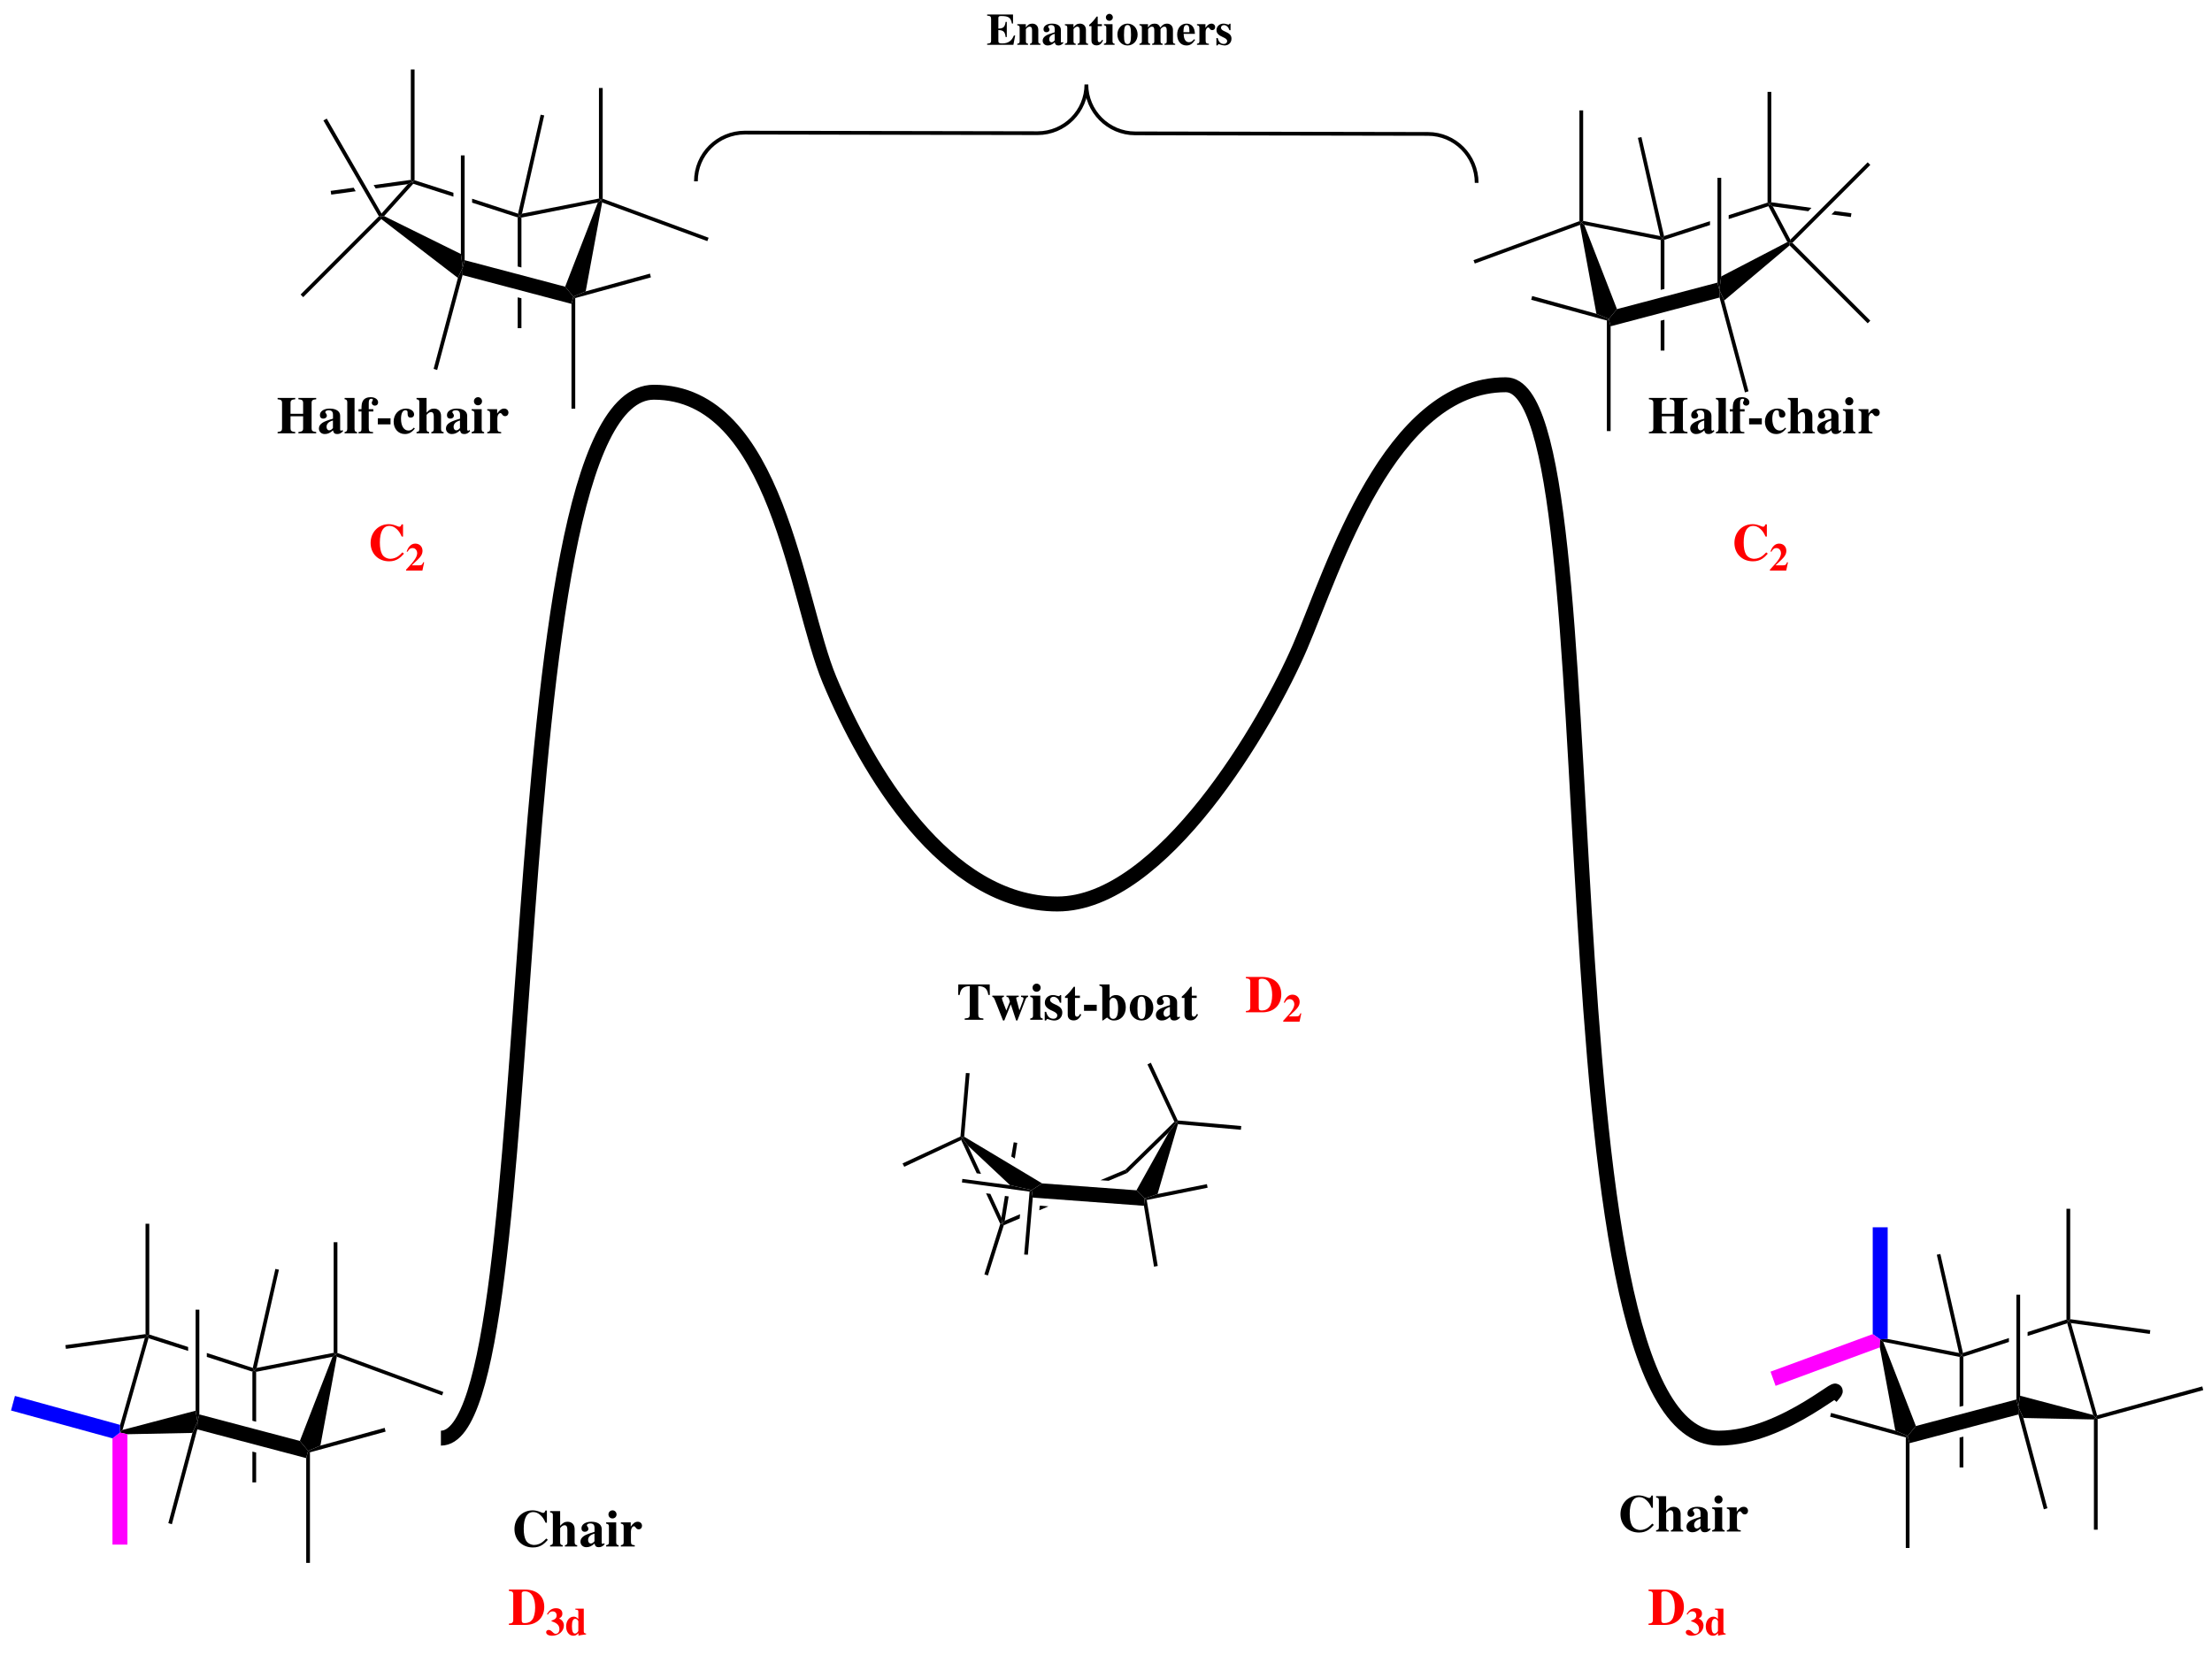 <?xml version="1.0" encoding="UTF-8"?>
<svg width="592pt" version="1.1" xmlns="http://www.w3.org/2000/svg" height="443pt" viewBox="0 0 592 443" xmlns:xlink="http://www.w3.org/1999/xlink">
 <defs>
  <clipPath id="Clip0">
   <path d="M0 0 L592 0 L592 443 L0 443 L0 0 Z" transform="translate(0, 0)"/>
  </clipPath>
 </defs>
 <g id="Background">
  <g id="Group1" clip-path="url(#Clip0)">
   <path style="fill:none;stroke:#000000; stroke-width:4; stroke-linecap:butt; stroke-linejoin:miter; stroke-dasharray:none;" d="M372 271 C378 264 360 282 342 282 C292 282 315 0 285 0 C253.75 0 239 49 230 70 C221.1 90.8 193 139 165 139 C135 139 114 103 104 79 C95 57.45 90 2 57 2 C13.7 2 29 282 0 282 " transform="translate(118, 103)"/>
   <path style="fill:#000000; fill-rule:nonzero;stroke:none;" d="M20.25 0 L20.75 2.95 L19.4 5.95 L2 6.3 L0 5.85 L0.7 5.15 L20.25 0 Z" transform="translate(32.1, 377.65)"/>
   <path style="fill:#000000; fill-rule:nonzero;stroke:none;" d="M6.65 0.6 L7.351 0 L7.65 0.65 L0.7 25.2 L0 25.9 L0.051 23.85 L6.65 0.6 Z" transform="translate(32.1, 357.6)"/>
   <path style="fill:#000000; fill-rule:nonzero;stroke:none;" d="M0.15 3.95 L0 2.95 L21.45 0 L21.95 0.45 L21.25 1.05 L0.15 3.95 Z" transform="translate(17.5, 357.15)"/>
   <path style="fill:#000000; fill-rule:nonzero;stroke:none;" d="M0 0 L1 0 L1 29.65 L0.5 30 L0 29.55 L0 0 Z" transform="translate(38.95, 327.6)"/>
   <path style="fill:#000000; fill-rule:nonzero;stroke:none;" d="M0.3 1 L0 0.35 L0.5 0 L10.899 3.35 L10.899 4.4 L0.3 1 Z" transform="translate(39.45, 357.25)"/>
   <path style="fill:#000000; fill-rule:nonzero;stroke:none;" d="M12.301 4 L12.7 4.65 L12.2 5 L0 1.05 L0 0 L12.301 4 Z" transform="translate(55.35, 362.2)"/>
   <path style="fill:#ff00ff; fill-rule:nonzero;stroke:none;" d="M4 30 L0 30 L0 1.55 L2 0 L4 0.45 L4 30 Z" transform="translate(30.1, 383.5)"/>
   <path style="fill:#000000; fill-rule:nonzero;stroke:none;" d="M1 8.25 L0 8.25 L0 0 L1 0.25 L1 8.25 Z" transform="translate(67.55, 388.6)"/>
   <path style="fill:#000000; fill-rule:nonzero;stroke:none;" d="M0 0.35 L0.5 0 L1 0.4 L1 13.75 L0 13.5 L0 0.35 Z" transform="translate(67.55, 366.85)"/>
   <path style="fill:#000000; fill-rule:nonzero;stroke:none;" d="M0.95 27.45 L0 27.15 L6.45 3 L7.8 0 L7.75 2.05 L0.95 27.45 Z" transform="translate(45.05, 380.6)"/>
   <path style="fill:#000000; fill-rule:nonzero;stroke:none;" d="M0 0 L1 0 L1 28.05 L0.5 30 L0 27.05 L0 0 Z" transform="translate(52.35, 350.6)"/>
   <path style="fill:#000000; fill-rule:nonzero;stroke:none;" d="M6.05 0 L7 0.2 L1.05 26.5 L0.399 27.15 L0 26.5 L6.05 0 Z" transform="translate(67.65, 339.7)"/>
   <path style="fill:#000000; fill-rule:nonzero;stroke:none;" d="M27.45 7.1 L29.65 9.75 L29.15 11.7 L0 4 L0.05 1.95 L0.55 0 L27.45 7.1 Z" transform="translate(52.8, 378.65)"/>
   <path style="fill:#000000; fill-rule:nonzero;stroke:none;" d="M0.5 5.1 L0 4.7 L0.65 4.05 L21.25 0 L21.75 0.4 L20.95 1.05 L0.5 5.1 Z" transform="translate(68.05, 362.15)"/>
   <path style="fill:#000000; fill-rule:nonzero;stroke:none;" d="M20.5 0 L20.75 1 L0.5 6.55 L0 6.15 L3.3 4.75 L20.5 0 Z" transform="translate(82.45, 382.25)"/>
   <path style="fill:#000000; fill-rule:nonzero;stroke:none;" d="M0 0 L1 0 L1 29.65 L0.5 30 L0 29.6 L0 0 Z" transform="translate(89.3, 332.55)"/>
   <path style="fill:#000000; fill-rule:nonzero;stroke:none;" d="M1 30 L0 30 L0 1.95 L0.5 0 L1 0.4 L1 30 Z" transform="translate(81.95, 388.4)"/>
   <path style="fill:#000000; fill-rule:nonzero;stroke:none;" d="M28.85 10.45 L28.5 11.35 L0.351 1 L0 0.35 L0.5 0 L28.85 10.45 Z" transform="translate(89.8, 362.2)"/>
   <path style="fill:#000000; fill-rule:nonzero;stroke:none;" d="M8.75 0.65 L9.55 0 L9.9 0.65 L5.5 24.45 L2.2 25.85 L0 23.2 L8.75 0.65 Z" transform="translate(80.25, 362.55)"/>
   <path style="fill:#0000ff; fill-rule:nonzero;stroke:none;" d="M0 3.9 L1.05 0 L29.2 7.75 L29.149 9.8 L27.149 11.35 L0 3.9 Z" transform="translate(2.95, 373.7)"/>
   <path style="fill:#000000; fill-rule:nonzero;stroke:none;" d="M1.35 5.95 L0 2.95 L0.5 0 L20.05 5.15 L20.75 5.85 L20.25 6.35 L1.35 5.95 Z" transform="translate(540.15, 373.65)"/>
   <path style="fill:#000000; fill-rule:nonzero;stroke:none;" d="M0 0.65 L0.3 0 L1 0.6 L8 25.3 L7.65 25.9 L6.95 25.2 L0 0.65 Z" transform="translate(553.25, 353.6)"/>
   <path style="fill:#000000; fill-rule:nonzero;stroke:none;" d="M21.95 2.95 L21.8 3.95 L0.7 1.05 L0 0.45 L0.5 0 L21.95 2.95 Z" transform="translate(553.55, 353.15)"/>
   <path style="fill:#000000; fill-rule:nonzero;stroke:none;" d="M0 0 L1 0 L1 29.55 L0.5 30 L0 29.65 L0 0 Z" transform="translate(553.05, 323.6)"/>
   <path style="fill:#000000; fill-rule:nonzero;stroke:none;" d="M10.4 0 L10.9 0.35 L10.6 1 L0 4.4 L0 3.35 L10.4 0 Z" transform="translate(542.65, 353.25)"/>
   <path style="fill:#000000; fill-rule:nonzero;stroke:none;" d="M0.5 5 L0 4.65 L0.4 4 L12.7 0 L12.7 1.05 L0.5 5 Z" transform="translate(524.95, 358.2)"/>
   <path style="fill:#000000; fill-rule:nonzero;stroke:none;" d="M1 30 L0 30 L0 0.5 L0.5 0 L1 0.4 L1 30 Z" transform="translate(560.4, 379.5)"/>
   <path style="fill:#000000; fill-rule:nonzero;stroke:none;" d="M1 8.25 L0 8.25 L0 0.25 L1 0 L1 8.25 Z" transform="translate(524.45, 384.6)"/>
   <path style="fill:#000000; fill-rule:nonzero;stroke:none;" d="M0 0.4 L0.5 0 L1 0.35 L1 13.5 L0 13.75 L0 0.4 Z" transform="translate(524.45, 362.85)"/>
   <path style="fill:#000000; fill-rule:nonzero;stroke:none;" d="M7.8 27.15 L6.85 27.45 L0.05 2.05 L0 0 L1.35 3 L7.8 27.15 Z" transform="translate(540.15, 376.6)"/>
   <path style="fill:#000000; fill-rule:nonzero;stroke:none;" d="M0 0 L1 0 L1 27.05 L0.5 30 L0 28.05 L0 0 Z" transform="translate(539.65, 346.6)"/>
   <path style="fill:#000000; fill-rule:nonzero;stroke:none;" d="M0 0.2 L0.95 0 L7 26.5 L6.6 27.15 L5.95 26.5 L0 0.2 Z" transform="translate(518.35, 335.7)"/>
   <path style="fill:#000000; fill-rule:nonzero;stroke:none;" d="M0.5 11.7 L0 9.75 L2.2 7.1 L29.1 0 L29.6 1.95 L29.65 4 L0.5 11.7 Z" transform="translate(510.55, 374.65)"/>
   <path style="fill:#000000; fill-rule:nonzero;stroke:none;" d="M21.1 3.75 L21.75 4.4 L21.25 4.8 L0.8 0.75 L0 0.1 L2 0 L21.1 3.75 Z" transform="translate(503.2, 358.45)"/>
   <path style="fill:#000000; fill-rule:nonzero;stroke:none;" d="M0 1 L0.25 0 L17.45 4.75 L20.75 6.15 L20.25 6.55 L0 1 Z" transform="translate(489.8, 378.25)"/>
   <path style="fill:#0000ff; fill-rule:nonzero;stroke:none;" d="M0 0 L4 0 L4 29.9 L2 30 L0 28.6 L0 0 Z" transform="translate(501.2, 328.55)"/>
   <path style="fill:#000000; fill-rule:nonzero;stroke:none;" d="M1 30 L0 30 L0 0.4 L0.5 0 L1 1.95 L1 30 Z" transform="translate(510.05, 384.4)"/>
   <path style="fill:#ff00ff; fill-rule:nonzero;stroke:none;" d="M1.35 13.85 L0 10.05 L27.35 0 L29.35 1.4 L29.25 3.55 L1.35 13.85 Z" transform="translate(473.85, 357.15)"/>
   <path style="fill:#000000; fill-rule:nonzero;stroke:none;" d="M0 2.15 L0.1 0 L0.9 0.65 L9.65 23.2 L7.45 25.85 L4.15 24.45 L0 2.15 Z" transform="translate(503.1, 358.55)"/>
   <path style="fill:#000000; fill-rule:nonzero;stroke:none;" d="M28.5 0 L28.75 1 L0.5 8.75 L0 8.35 L0.35 7.75 L28.5 0 Z" transform="translate(560.9, 371.15)"/>
   <path style="fill:#000000; fill-rule:nonzero;stroke:none;" d="M8.65 2.75 L10.75 0 L11.1 0.55 L5.65 19.25 L2.2 20.45 L0 18.25 L8.65 2.75 Z" transform="translate(304.15, 300.4)"/>
   <path style="fill:#000000; fill-rule:nonzero;stroke:none;" d="M0.55 13.7 L0 12.85 L13.15 0 L13.75 0.1 L11.65 2.85 L0.55 13.7 Z" transform="translate(301.15, 300.3)"/>
   <path style="fill:#000000; fill-rule:nonzero;stroke:none;" d="M1.45 0 L2.45 0.05 L1 17.05 L0.45 17.3 L0 17 L1.45 0 Z" transform="translate(257.05, 287.25)"/>
   <path style="fill:#000000; fill-rule:nonzero;stroke:none;" d="M0.45 8.1 L0 7.2 L15.5 0 L15.95 0.3 L15.7 0.95 L0.45 8.1 Z" transform="translate(241.55, 304.25)"/>
   <path style="fill:#000000; fill-rule:nonzero;stroke:none;" d="M0 0.45 L0.9 0 L8.1 15.45 L7.8 15.9 L7.2 15.8 L0 0.45 Z" transform="translate(307.1, 284.5)"/>
   <path style="fill:#000000; fill-rule:nonzero;stroke:none;" d="M17.3 1.5 L17.2 2.5 L0.35 1 L0 0.45 L0.3 0 L17.3 1.5 Z" transform="translate(314.9, 299.95)"/>
   <path style="fill:#000000; fill-rule:nonzero;stroke:none;" d="M3.7 18.05 L2.7 18.25 L0 1.95 L0.2 0 L0.75 0.4 L3.7 18.05 Z" transform="translate(306.15, 320.85)"/>
   <path style="fill:#000000; fill-rule:nonzero;stroke:none;" d="M16.65 0 L16.85 0.95 L0.55 4.25 L0 3.85 L3.45 2.65 L16.65 0 Z" transform="translate(306.35, 317)"/>
   <path style="fill:#000000; fill-rule:nonzero;stroke:none;" d="M0.95 13.85 L0 13.55 L4.25 0.05 L4.8 0 L5.2 0.4 L0.95 13.85 Z" transform="translate(263.45, 327.6)"/>
   <path style="fill:#000000; fill-rule:nonzero;stroke:none;" d="M4.1 6.5 L4.35 8.15 L3.8 8.2 L0 0 L1.15 0.15 L4.1 6.5 Z" transform="translate(263.9, 319.45)"/>
   <path style="fill:#000000; fill-rule:nonzero;stroke:none;" d="M0 0.65 L0.25 0 L1.8 2.15 L5.3 9.7 L4.15 9.55 L0 0.65 Z" transform="translate(257.25, 304.55)"/>
   <path style="fill:#000000; fill-rule:nonzero;stroke:none;" d="M6.65 0 L7.2 0.85 L2.2 2.95 L0 2.8 L6.65 0 Z" transform="translate(294.5, 313.15)"/>
   <path style="fill:#000000; fill-rule:nonzero;stroke:none;" d="M0.4 2.95 L0 2.55 L0.65 1.75 L4.75 0 L4.65 1.15 L0.4 2.95 Z" transform="translate(268.25, 325.05)"/>
   <path style="fill:#000000; fill-rule:nonzero;stroke:none;" d="M0.25 0 L2.45 0.2 L0 1.25 L0.1 0.1 L0.25 0 Z" transform="translate(278.15, 322.75)"/>
   <path style="fill:#000000; fill-rule:nonzero;stroke:none;" d="M0.65 0 L1.6 0.15 L0.95 4.35 L0 3.8 L0.65 0 Z" transform="translate(270.65, 305.8)"/>
   <path style="fill:#000000; fill-rule:nonzero;stroke:none;" d="M0.9 6.65 L0.25 7.45 L0 5.8 L0.95 0 L1.95 0.15 L0.9 6.65 Z" transform="translate(268, 320.15)"/>
   <path style="fill:#000000; fill-rule:nonzero;stroke:none;" d="M0.3 3.8 L0 1.8 L2.8 0 L28.05 1.85 L30.25 4.05 L30.05 6 L0.3 3.8 Z" transform="translate(276.1, 316.8)"/>
   <path style="fill:#000000; fill-rule:nonzero;stroke:none;" d="M1.55 2.4 L0 0.25 L0.55 0 L21.4 12.5 L18.6 14.3 L12.85 13 L1.55 2.4 Z" transform="translate(257.5, 304.3)"/>
   <path style="fill:#000000; fill-rule:nonzero;stroke:none;" d="M1 17.3 L0 17.25 L1.45 0.4 L2 0 L2.3 2 L1 17.3 Z" transform="translate(274.1, 318.6)"/>
   <path style="fill:#000000; fill-rule:nonzero;stroke:none;" d="M0 0.95 L0.1 0 L12.9 1.7 L18.65 3 L18.1 3.4 L0 0.95 Z" transform="translate(257.45, 315.6)"/>
   <path style="fill:#000000; fill-rule:nonzero;stroke:none;" d="M21.35 10.15 L21.85 13.75 L20.55 16.551 L0.05 0.801 L0 0.15 L0.8 0 L21.35 10.15 Z" transform="translate(102, 57.85)"/>
   <path style="fill:#000000; fill-rule:nonzero;stroke:none;" d="M7.15 0.7 L8.45 0 L8.6 0.601 L0.8 9.25 L0 9.4 L0.1 8.551 L7.15 0.7 Z" transform="translate(102, 48.6)"/>
   <path style="fill:#000000; fill-rule:nonzero;stroke:none;" d="M0.15 1.85 L0 0.85 L6.15 0 L6.7 0.95 L0.15 1.85 Z" transform="translate(88.5, 50.25)"/>
   <path style="fill:#000000; fill-rule:nonzero;stroke:none;" d="M9.95 0 L10.45 0.449 L9.15 1.149 L0.55 2.3 L0 1.399 L9.95 0 Z" transform="translate(100, 48.15)"/>
   <path style="fill:#000000; fill-rule:nonzero;stroke:none;" d="M0 0 L1 0 L1 29.65 L0.5 30 L0 29.551 L0 0 Z" transform="translate(109.95, 18.6)"/>
   <path style="fill:#000000; fill-rule:nonzero;stroke:none;" d="M0.15 0.95 L0 0.35 L0.5 0 L10.9 3.35 L10.9 4.4 L0.15 0.95 Z" transform="translate(110.45, 48.25)"/>
   <path style="fill:#000000; fill-rule:nonzero;stroke:none;" d="M12.3 4 L12.7 4.649 L12.2 5 L0 1.05 L0 0 L12.3 4 Z" transform="translate(126.35, 53.2)"/>
   <path style="fill:#000000; fill-rule:nonzero;stroke:none;" d="M0.7 21.649 L0 20.949 L20.95 0 L21.55 0.1 L21.6 0.75 L0.7 21.649 Z" transform="translate(80.45, 57.9)"/>
   <path style="fill:#000000; fill-rule:nonzero;stroke:none;" d="M1 8.25 L0 8.25 L0 0 L1 0.25 L1 8.25 Z" transform="translate(138.55, 79.6)"/>
   <path style="fill:#000000; fill-rule:nonzero;stroke:none;" d="M0 0.351 L0.5 0 L1 0.4 L1 13.75 L0 13.5 L0 0.351 Z" transform="translate(138.55, 57.85)"/>
   <path style="fill:#000000; fill-rule:nonzero;stroke:none;" d="M0.95 27.45 L0 27.15 L6.5 2.801 L7.8 0 L7.75 2.051 L0.95 27.45 Z" transform="translate(116.05, 71.6)"/>
   <path style="fill:#000000; fill-rule:nonzero;stroke:none;" d="M0 0 L1 0 L1 28.051 L0.5 30 L0 26.4 L0 0 Z" transform="translate(123.35, 41.6)"/>
   <path style="fill:#000000; fill-rule:nonzero;stroke:none;" d="M6.05 0 L7 0.2 L1.05 26.5 L0.4 27.149 L0 26.5 L6.05 0 Z" transform="translate(138.65, 30.7)"/>
   <path style="fill:#000000; fill-rule:nonzero;stroke:none;" d="M27.45 7.1 L29.65 9.75 L29.15 11.699 L0 4 L0.05 1.949 L0.55 0 L27.45 7.1 Z" transform="translate(123.8, 69.65)"/>
   <path style="fill:#000000; fill-rule:nonzero;stroke:none;" d="M0.5 5.1 L0 4.699 L0.65 4.05 L21.25 0 L21.75 0.399 L20.95 1.05 L0.5 5.1 Z" transform="translate(139.05, 53.15)"/>
   <path style="fill:#000000; fill-rule:nonzero;stroke:none;" d="M20.5 0 L20.75 1 L0.5 6.55 L0 6.15 L3.3 4.75 L20.5 0 Z" transform="translate(153.45, 73.25)"/>
   <path style="fill:#000000; fill-rule:nonzero;stroke:none;" d="M0 0 L1 0 L1 29.65 L0.5 30 L0 29.601 L0 0 Z" transform="translate(160.3, 23.55)"/>
   <path style="fill:#000000; fill-rule:nonzero;stroke:none;" d="M1 30 L0 30 L0 1.949 L0.5 0 L1 0.399 L1 30 Z" transform="translate(152.95, 79.4)"/>
   <path style="fill:#000000; fill-rule:nonzero;stroke:none;" d="M28.85 10.45 L28.5 11.35 L0.35 1 L0 0.35 L0.5 0 L28.85 10.45 Z" transform="translate(160.8, 53.2)"/>
   <path style="fill:#000000; fill-rule:nonzero;stroke:none;" d="M8.75 0.65 L9.55 0 L9.9 0.65 L5.5 24.45 L2.2 25.851 L0 23.2 L8.75 0.65 Z" transform="translate(151.25, 53.55)"/>
   <path style="fill:#000000; fill-rule:nonzero;stroke:none;" d="M0 0.5 L0.9 0 L15.55 25.4 L15.45 26.25 L14.85 26.15 L0 0.5 Z" transform="translate(86.55, 31.75)"/>
   <path style="fill:#000000; fill-rule:evenodd;stroke:none;" d="M8.512 7.546 C7.686 8.414 7.238 8.75 6.552 9.016 C6.146 9.184 5.684 9.268 5.292 9.268 C4.368 9.268 3.486 8.778 3.08 8.05 C2.674 7.308 2.478 6.3 2.478 4.9 C2.478 2.002 3.374 0.462 5.054 0.462 C5.712 0.462 6.314 0.714 6.916 1.246 C7.518 1.792 7.84 2.254 8.33 3.318 L8.68 3.318 L8.68 0.042 L8.302 0.042 C8.106 0.532 7.952 0.686 7.686 0.686 C7.56 0.686 7.35 0.63 7.042 0.49 C6.216 0.154 5.544 0 4.872 0 C2.086 0 0 2.156 0 5.012 C0 7.896 2.058 9.94 4.956 9.94 C5.95 9.94 6.776 9.702 7.546 9.184 C7.994 8.876 8.302 8.596 8.932 7.896 L8.512 7.546 Z" transform="translate(137.686, 404.326)"/>
   <path style="fill:#000000; fill-rule:evenodd;stroke:none;" d="M2.688 0 L0 0 L0 0.336 C0.644 0.462 0.742 0.574 0.742 1.148 L0.742 8.288 C0.742 8.876 0.63 9.002 0 9.128 L0 9.464 L3.374 9.464 L3.374 9.128 C2.856 9.058 2.688 8.848 2.688 8.33 L2.688 4.592 C2.688 4.536 2.786 4.396 2.926 4.27 C3.234 3.948 3.57 3.78 3.892 3.78 C4.382 3.78 4.62 4.158 4.62 4.942 L4.62 8.33 C4.62 8.848 4.438 9.072 3.962 9.128 L3.962 9.464 L7.252 9.464 L7.252 9.128 C6.748 9.086 6.566 8.876 6.566 8.288 L6.566 4.816 C6.566 3.612 5.824 2.842 4.676 2.842 C3.934 2.842 3.416 3.122 2.688 3.934 L2.688 0 Z" transform="translate(147.224, 404.536)"/>
   <path style="fill:#000000; fill-rule:evenodd;stroke:none;" d="M6.272 5.726 L6.132 5.866 C6.09 5.908 6.048 5.922 5.978 5.922 C5.782 5.922 5.684 5.796 5.684 5.572 L5.684 1.918 C5.684 0.742 4.62 0 2.912 0 C1.33 0 0.266 0.714 0.266 1.764 C0.266 2.338 0.602 2.688 1.176 2.688 C1.736 2.688 2.128 2.352 2.128 1.876 C2.128 1.68 2.044 1.498 1.876 1.274 C1.75 1.134 1.708 1.05 1.708 0.966 C1.708 0.672 2.1 0.448 2.59 0.448 C3.402 0.448 3.766 0.826 3.766 1.68 L3.766 2.702 C2.1 3.206 1.414 3.486 0.896 3.836 C0.294 4.256 0 4.732 0 5.334 C0 6.188 0.658 6.818 1.554 6.818 C2.352 6.818 2.996 6.538 3.766 5.838 C3.92 6.552 4.228 6.818 4.914 6.818 C5.516 6.818 5.95 6.594 6.482 6.02 L6.272 5.726 Z M3.752 5.222 C3.374 5.656 3.094 5.824 2.758 5.824 C2.338 5.824 2.044 5.446 2.044 4.886 C2.044 4.074 2.632 3.486 3.752 3.192 L3.752 5.222 Z" transform="translate(155.35, 407.378)"/>
   <path style="fill:#000000; fill-rule:evenodd;stroke:none;" d="M2.688 3.22 L0 3.22 L0 3.556 C0.616 3.682 0.742 3.808 0.742 4.382 L0.742 8.498 C0.742 9.072 0.644 9.184 0 9.338 L0 9.674 L3.346 9.674 L3.346 9.338 C2.856 9.268 2.688 9.072 2.688 8.54 L2.688 3.22 Z M1.708 0 C1.106 0 0.616 0.49 0.616 1.078 C0.616 1.708 1.078 2.17 1.694 2.17 C2.31 2.17 2.786 1.708 2.786 1.092 C2.786 0.49 2.31 0 1.708 0 Z" transform="translate(162.224, 404.326)"/>
   <path style="fill:#000000; fill-rule:evenodd;stroke:none;" d="M2.646 0.168 L0 0.168 L0 0.504 C0.602 0.588 0.756 0.77 0.756 1.33 L0.756 5.446 C0.756 6.02 0.616 6.174 0 6.286 L0 6.622 L3.724 6.622 L3.724 6.286 C2.87 6.23 2.702 6.048 2.702 5.18 L2.702 2.534 C2.702 1.806 3.094 1.204 3.556 1.204 C3.668 1.204 3.794 1.302 3.948 1.526 C4.214 1.904 4.424 2.03 4.788 2.03 C5.306 2.03 5.67 1.638 5.67 1.092 C5.67 0.462 5.194 0 4.536 0 C3.836 0 3.304 0.378 2.646 1.316 L2.646 0.168 Z" transform="translate(166.156, 407.378)"/>
   <path style="fill:#000000; fill-rule:evenodd;stroke:none;" d="M8.512 7.546 C7.686 8.414 7.238 8.75 6.552 9.016 C6.146 9.184 5.684 9.268 5.292 9.268 C4.368 9.268 3.486 8.778 3.08 8.05 C2.674 7.308 2.478 6.3 2.478 4.9 C2.478 2.002 3.374 0.462 5.054 0.462 C5.712 0.462 6.314 0.714 6.916 1.246 C7.518 1.792 7.84 2.254 8.33 3.318 L8.68 3.318 L8.68 0.042 L8.302 0.042 C8.106 0.532 7.952 0.686 7.686 0.686 C7.56 0.686 7.35 0.63 7.042 0.49 C6.216 0.154 5.544 0 4.872 0 C2.086 0 0 2.156 0 5.012 C0 7.896 2.058 9.94 4.956 9.94 C5.95 9.94 6.776 9.702 7.546 9.184 C7.994 8.876 8.302 8.596 8.932 7.896 L8.512 7.546 Z" transform="translate(433.686, 400.326)"/>
   <path style="fill:#000000; fill-rule:evenodd;stroke:none;" d="M2.688 0 L0 0 L0 0.336 C0.644 0.462 0.742 0.574 0.742 1.148 L0.742 8.288 C0.742 8.876 0.63 9.002 0 9.128 L0 9.464 L3.374 9.464 L3.374 9.128 C2.856 9.058 2.688 8.848 2.688 8.33 L2.688 4.592 C2.688 4.536 2.786 4.396 2.926 4.27 C3.234 3.948 3.57 3.78 3.892 3.78 C4.382 3.78 4.62 4.158 4.62 4.942 L4.62 8.33 C4.62 8.848 4.438 9.072 3.962 9.128 L3.962 9.464 L7.252 9.464 L7.252 9.128 C6.748 9.086 6.566 8.876 6.566 8.288 L6.566 4.816 C6.566 3.612 5.824 2.842 4.676 2.842 C3.934 2.842 3.416 3.122 2.688 3.934 L2.688 0 Z" transform="translate(443.224, 400.536)"/>
   <path style="fill:#000000; fill-rule:evenodd;stroke:none;" d="M6.272 5.726 L6.132 5.866 C6.09 5.908 6.048 5.922 5.978 5.922 C5.782 5.922 5.684 5.796 5.684 5.572 L5.684 1.918 C5.684 0.742 4.62 0 2.912 0 C1.33 0 0.266 0.714 0.266 1.764 C0.266 2.338 0.602 2.688 1.176 2.688 C1.736 2.688 2.128 2.352 2.128 1.876 C2.128 1.68 2.044 1.498 1.876 1.274 C1.75 1.134 1.708 1.05 1.708 0.966 C1.708 0.672 2.1 0.448 2.59 0.448 C3.402 0.448 3.766 0.826 3.766 1.68 L3.766 2.702 C2.1 3.206 1.414 3.486 0.896 3.836 C0.294 4.256 0 4.732 0 5.334 C0 6.188 0.658 6.818 1.554 6.818 C2.352 6.818 2.996 6.538 3.766 5.838 C3.92 6.552 4.228 6.818 4.914 6.818 C5.516 6.818 5.95 6.594 6.482 6.02 L6.272 5.726 Z M3.752 5.222 C3.374 5.656 3.094 5.824 2.758 5.824 C2.338 5.824 2.044 5.446 2.044 4.886 C2.044 4.074 2.632 3.486 3.752 3.192 L3.752 5.222 Z" transform="translate(451.35, 403.378)"/>
   <path style="fill:#000000; fill-rule:evenodd;stroke:none;" d="M2.688 3.22 L0 3.22 L0 3.556 C0.616 3.682 0.742 3.808 0.742 4.382 L0.742 8.498 C0.742 9.072 0.644 9.184 0 9.338 L0 9.674 L3.346 9.674 L3.346 9.338 C2.856 9.268 2.688 9.072 2.688 8.54 L2.688 3.22 Z M1.708 0 C1.106 0 0.616 0.49 0.616 1.078 C0.616 1.708 1.078 2.17 1.694 2.17 C2.31 2.17 2.786 1.708 2.786 1.092 C2.786 0.49 2.31 0 1.708 0 Z" transform="translate(458.224, 400.326)"/>
   <path style="fill:#000000; fill-rule:evenodd;stroke:none;" d="M2.646 0.168 L0 0.168 L0 0.504 C0.602 0.588 0.756 0.77 0.756 1.33 L0.756 5.446 C0.756 6.02 0.616 6.174 0 6.286 L0 6.622 L3.724 6.622 L3.724 6.286 C2.87 6.23 2.702 6.048 2.702 5.18 L2.702 2.534 C2.702 1.806 3.094 1.204 3.556 1.204 C3.668 1.204 3.794 1.302 3.948 1.526 C4.214 1.904 4.424 2.03 4.788 2.03 C5.306 2.03 5.67 1.638 5.67 1.092 C5.67 0.462 5.194 0 4.536 0 C3.836 0 3.304 0.378 2.646 1.316 L2.646 0.168 Z" transform="translate(462.156, 403.378)"/>
   <path style="fill:#000000; fill-rule:evenodd;stroke:none;" d="M3.108 7.826 C3.108 8.862 2.954 9.016 1.75 9.114 L1.75 9.464 L6.748 9.464 L6.748 9.114 C5.53 9.03 5.376 8.89 5.376 7.826 L5.376 0.448 C7.098 0.504 7.826 1.148 8.064 2.814 L8.47 2.814 L8.442 0 L0.042 0 L0 2.814 L0.406 2.814 C0.644 1.148 1.372 0.504 3.108 0.448 L3.108 7.826 Z" transform="translate(256.434, 263.536)"/>
   <path style="fill:#000000; fill-rule:evenodd;stroke:none;" d="M9.576 0 L7.686 0 L7.686 0.336 C8.204 0.392 8.358 0.504 8.358 0.826 C8.358 0.994 8.176 1.512 7.742 2.618 C7.532 3.164 7.42 3.458 7.252 3.934 C7.112 3.36 7.07 3.192 6.776 2.156 C6.496 1.19 6.398 0.798 6.398 0.672 C6.398 0.448 6.538 0.378 7.07 0.336 L7.07 0 L3.794 0 L3.794 0.336 C4.34 0.392 4.354 0.406 4.62 1.33 L4.704 1.596 L3.752 3.99 L3.416 3.094 C3.29 2.8 3.192 2.534 3.122 2.338 C2.73 1.358 2.576 0.91 2.576 0.728 C2.576 0.504 2.716 0.392 3.108 0.336 L3.108 0 L0 0 L0 0.336 C0.364 0.406 0.42 0.49 0.798 1.414 L2.87 6.65 L3.206 6.65 L4.956 2.31 L6.384 6.65 L6.706 6.65 L8.876 1.036 C9.1 0.518 9.212 0.406 9.576 0.336 L9.576 0 Z" transform="translate(265.572, 266.546)"/>
   <path style="fill:#000000; fill-rule:evenodd;stroke:none;" d="M2.688 3.22 L0 3.22 L0 3.556 C0.616 3.682 0.742 3.808 0.742 4.382 L0.742 8.498 C0.742 9.072 0.644 9.184 0 9.338 L0 9.674 L3.346 9.674 L3.346 9.338 C2.856 9.268 2.688 9.072 2.688 8.54 L2.688 3.22 Z M1.708 0 C1.106 0 0.616 0.49 0.616 1.078 C0.616 1.708 1.078 2.17 1.694 2.17 C2.31 2.17 2.786 1.708 2.786 1.092 C2.786 0.49 2.31 0 1.708 0 Z" transform="translate(275.724, 263.326)"/>
   <path style="fill:#000000; fill-rule:evenodd;stroke:none;" d="M4.41 2.058 L4.41 0.028 L4.102 0.028 C4.018 0.238 3.934 0.308 3.766 0.308 C3.682 0.308 3.542 0.28 3.318 0.21 C2.856 0.056 2.534 0 2.226 0 C0.952 0 0.028 0.868 0.028 2.044 C0.028 2.968 0.602 3.612 2.016 4.214 C2.968 4.634 3.36 4.984 3.36 5.432 C3.36 5.978 2.94 6.342 2.31 6.342 C1.33 6.342 0.686 5.712 0.392 4.494 L0 4.494 L0 6.804 L0.35 6.804 C0.504 6.51 0.588 6.412 0.714 6.412 C0.784 6.412 0.896 6.44 1.036 6.496 C1.414 6.664 2.156 6.818 2.548 6.818 C3.822 6.818 4.704 5.95 4.704 4.69 C4.704 3.696 4.158 3.094 2.772 2.506 C1.82 2.1 1.428 1.75 1.428 1.274 C1.428 0.812 1.82 0.462 2.352 0.462 C2.716 0.462 3.094 0.616 3.402 0.91 C3.696 1.19 3.85 1.442 4.06 2.058 L4.41 2.058 Z" transform="translate(279.6, 266.378)"/>
   <path style="fill:#000000; fill-rule:evenodd;stroke:none;" d="M3.99 2.366 L2.674 2.366 L2.674 0 L2.324 0 C1.47 1.204 0.91 1.834 0 2.604 L0 2.982 L0.728 2.982 L0.728 7.518 C0.728 8.428 1.33 8.988 2.296 8.988 C3.234 8.988 3.794 8.568 4.368 7.42 L4.018 7.266 C3.738 7.798 3.514 7.994 3.22 7.994 C2.828 7.994 2.674 7.756 2.674 7.196 L2.674 2.982 L3.99 2.982 L3.99 2.366 Z" transform="translate(285.03, 264.18)"/>
   <path style="fill:#000000; fill-rule:evenodd;stroke:none;" d="M3.402 0 L0 0 L0 1.624 L3.402 1.624 L3.402 0 Z" transform="translate(290.116, 268.982)"/>
   <path style="fill:#000000; fill-rule:evenodd;stroke:none;" d="M2.716 0 L0 0 L0 0.336 C0.644 0.462 0.77 0.588 0.77 1.148 L0.77 9.646 L0.938 9.646 L2.044 8.862 C2.688 9.436 3.192 9.66 3.892 9.66 C5.754 9.66 7.056 8.204 7.056 6.118 C7.056 4.186 5.978 2.842 4.424 2.842 C3.752 2.842 3.234 3.08 2.716 3.626 L2.716 0 Z M2.716 4.424 C2.954 3.822 3.234 3.598 3.696 3.598 C4.564 3.598 4.998 4.536 4.998 6.37 C4.998 8.302 4.578 9.212 3.682 9.212 C3.094 9.212 2.716 8.778 2.716 8.106 L2.716 4.424 Z" transform="translate(294.238, 263.536)"/>
   <path style="fill:#000000; fill-rule:evenodd;stroke:none;" d="M3.164 0 C1.386 0 0 1.47 0 3.374 C0 5.376 1.33 6.818 3.164 6.818 C4.97 6.818 6.314 5.362 6.314 3.416 C6.314 1.456 4.97 0 3.164 0 Z M3.178 0.434 C3.99 0.434 4.256 1.204 4.256 3.5 C4.256 5.656 3.976 6.384 3.164 6.384 C2.338 6.384 2.058 5.67 2.058 3.626 C2.058 1.162 2.31 0.434 3.178 0.434 Z" transform="translate(302.35, 266.378)"/>
   <path style="fill:#000000; fill-rule:evenodd;stroke:none;" d="M6.272 5.726 L6.132 5.866 C6.09 5.908 6.048 5.922 5.978 5.922 C5.782 5.922 5.684 5.796 5.684 5.572 L5.684 1.918 C5.684 0.742 4.62 0 2.912 0 C1.33 0 0.266 0.714 0.266 1.764 C0.266 2.338 0.602 2.688 1.176 2.688 C1.736 2.688 2.128 2.352 2.128 1.876 C2.128 1.68 2.044 1.498 1.876 1.274 C1.75 1.134 1.708 1.05 1.708 0.966 C1.708 0.672 2.1 0.448 2.59 0.448 C3.402 0.448 3.766 0.826 3.766 1.68 L3.766 2.702 C2.1 3.206 1.414 3.486 0.896 3.836 C0.294 4.256 0 4.732 0 5.334 C0 6.188 0.658 6.818 1.554 6.818 C2.352 6.818 2.996 6.538 3.766 5.838 C3.92 6.552 4.228 6.818 4.914 6.818 C5.516 6.818 5.95 6.594 6.482 6.02 L6.272 5.726 Z M3.752 5.222 C3.374 5.656 3.094 5.824 2.758 5.824 C2.338 5.824 2.044 5.446 2.044 4.886 C2.044 4.074 2.632 3.486 3.752 3.192 L3.752 5.222 Z" transform="translate(309.35, 266.378)"/>
   <path style="fill:#000000; fill-rule:evenodd;stroke:none;" d="M3.99 2.366 L2.674 2.366 L2.674 0 L2.324 0 C1.47 1.204 0.91 1.834 0 2.604 L0 2.982 L0.728 2.982 L0.728 7.518 C0.728 8.428 1.33 8.988 2.296 8.988 C3.234 8.988 3.794 8.568 4.368 7.42 L4.018 7.266 C3.738 7.798 3.514 7.994 3.22 7.994 C2.828 7.994 2.674 7.756 2.674 7.196 L2.674 2.982 L3.99 2.982 L3.99 2.366 Z" transform="translate(316.28, 264.18)"/>
   <path style="fill:#000000; fill-rule:evenodd;stroke:none;" d="M6.832 4.9 L6.832 8.12 C6.832 8.806 6.594 9.002 5.572 9.114 L5.572 9.464 L10.332 9.464 L10.332 9.114 C9.324 8.988 9.1 8.806 9.1 8.12 L9.1 1.344 C9.1 0.644 9.38 0.42 10.332 0.35 L10.332 0 L5.572 0 L5.572 0.35 C6.552 0.42 6.832 0.644 6.832 1.344 L6.832 4.242 L3.458 4.242 L3.458 1.344 C3.458 0.644 3.738 0.42 4.718 0.35 L4.718 0 L0 0 L0 0.35 C0.939 0.434 1.19 0.644 1.19 1.344 L1.19 8.12 C1.19 8.806 0.981 8.988 0 9.114 L0 9.464 L4.718 9.464 L4.718 9.114 C3.696 9.002 3.458 8.806 3.458 8.12 L3.458 4.9 L6.832 4.9 Z" transform="translate(74.294, 106.536)"/>
   <path style="fill:#000000; fill-rule:evenodd;stroke:none;" d="M6.272 5.726 L6.133 5.866 C6.091 5.908 6.049 5.922 5.979 5.922 C5.782 5.922 5.685 5.796 5.685 5.572 L5.685 1.918 C5.685 0.742 4.62 0 2.912 0 C1.33 0 0.267 0.714 0.267 1.764 C0.267 2.338 0.603 2.688 1.177 2.688 C1.736 2.688 2.128 2.352 2.128 1.876 C2.128 1.68 2.044 1.498 1.876 1.274 C1.75 1.134 1.708 1.05 1.708 0.966 C1.708 0.672 2.101 0.448 2.591 0.448 C3.402 0.448 3.767 0.826 3.767 1.68 L3.767 2.702 C2.101 3.206 1.414 3.486 0.896 3.836 C0.294 4.256 0 4.732 0 5.334 C0 6.188 0.658 6.818 1.555 6.818 C2.353 6.818 2.996 6.538 3.767 5.838 C3.92 6.552 4.229 6.818 4.914 6.818 C5.517 6.818 5.95 6.594 6.482 6.02 L6.272 5.726 Z M3.752 5.222 C3.374 5.656 3.095 5.824 2.759 5.824 C2.339 5.824 2.044 5.446 2.044 4.886 C2.044 4.074 2.633 3.486 3.752 3.192 L3.752 5.222 Z" transform="translate(85.35, 109.378)"/>
   <path style="fill:#000000; fill-rule:evenodd;stroke:none;" d="M2.66 0 L0 0 L0 0.336 C0.49 0.378 0.715 0.63 0.715 1.148 L0.715 8.288 C0.715 8.806 0.477 9.086 0 9.128 L0 9.464 L3.347 9.464 L3.347 9.128 C2.885 9.114 2.66 8.848 2.66 8.288 L2.66 0 Z" transform="translate(92.224, 106.536)"/>
   <path style="fill:#000000; fill-rule:evenodd;stroke:none;" d="M0.798 3.836 L0.798 8.498 C0.798 9.1 0.643 9.268 0 9.338 L0 9.674 L3.892 9.674 L3.892 9.338 C2.912 9.31 2.744 9.142 2.744 8.232 L2.744 3.836 L3.962 3.836 L3.962 3.22 L2.744 3.22 L2.744 1.512 C2.744 0.742 2.954 0.434 3.443 0.434 C3.695 0.434 3.85 0.532 3.85 0.7 C3.85 0.756 3.808 0.854 3.724 0.994 C3.598 1.204 3.542 1.358 3.542 1.498 C3.542 1.932 3.905 2.268 4.382 2.268 C4.9 2.268 5.25 1.918 5.25 1.4 C5.25 0.574 4.424 0 3.248 0 C2.31 0 1.582 0.336 1.204 0.952 C0.895 1.442 0.798 2.016 0.798 3.22 L0 3.22 L0 3.836 L0.798 3.836 Z" transform="translate(95.946, 106.326)"/>
   <path style="fill:#000000; fill-rule:evenodd;stroke:none;" d="M3.402 0 L0 0 L0 1.624 L3.402 1.624 L3.402 0 Z" transform="translate(101.116, 111.982)"/>
   <path style="fill:#000000; fill-rule:evenodd;stroke:none;" d="M5.418 5.096 C4.9 5.684 4.536 5.88 3.962 5.88 C2.744 5.88 1.974 4.662 1.974 2.758 C1.974 1.316 2.422 0.434 3.15 0.434 C3.374 0.434 3.584 0.546 3.668 0.7 C3.738 0.826 3.738 0.826 3.738 1.414 C3.752 2.1 4.004 2.422 4.522 2.422 C5.11 2.422 5.474 2.086 5.474 1.54 C5.474 0.672 4.536 0 3.304 0 C1.4 0 0 1.484 0 3.5 C0 5.432 1.26 6.818 2.996 6.818 C4.074 6.818 4.858 6.384 5.67 5.348 L5.418 5.096 Z" transform="translate(105.35, 109.378)"/>
   <path style="fill:#000000; fill-rule:evenodd;stroke:none;" d="M2.688 0 L0 0 L0 0.336 C0.644 0.462 0.742 0.574 0.742 1.148 L0.742 8.288 C0.742 8.876 0.63 9.002 0 9.128 L0 9.464 L3.374 9.464 L3.374 9.128 C2.856 9.058 2.688 8.848 2.688 8.33 L2.688 4.592 C2.688 4.536 2.786 4.396 2.926 4.27 C3.234 3.948 3.57 3.78 3.892 3.78 C4.382 3.78 4.62 4.158 4.62 4.942 L4.62 8.33 C4.62 8.848 4.438 9.072 3.962 9.128 L3.962 9.464 L7.252 9.464 L7.252 9.128 C6.748 9.086 6.566 8.876 6.566 8.288 L6.566 4.816 C6.566 3.612 5.824 2.842 4.676 2.842 C3.934 2.842 3.416 3.122 2.688 3.934 L2.688 0 Z" transform="translate(111.474, 106.536)"/>
   <path style="fill:#000000; fill-rule:evenodd;stroke:none;" d="M6.272 5.726 L6.132 5.866 C6.09 5.908 6.048 5.922 5.978 5.922 C5.782 5.922 5.684 5.796 5.684 5.572 L5.684 1.918 C5.684 0.742 4.62 0 2.912 0 C1.33 0 0.266 0.714 0.266 1.764 C0.266 2.338 0.602 2.688 1.176 2.688 C1.736 2.688 2.128 2.352 2.128 1.876 C2.128 1.68 2.044 1.498 1.876 1.274 C1.75 1.134 1.708 1.05 1.708 0.966 C1.708 0.672 2.1 0.448 2.59 0.448 C3.402 0.448 3.766 0.826 3.766 1.68 L3.766 2.702 C2.1 3.206 1.414 3.486 0.896 3.836 C0.294 4.256 0 4.732 0 5.334 C0 6.188 0.658 6.818 1.554 6.818 C2.352 6.818 2.996 6.538 3.766 5.838 C3.92 6.552 4.228 6.818 4.914 6.818 C5.516 6.818 5.95 6.594 6.482 6.02 L6.272 5.726 Z M3.752 5.222 C3.374 5.656 3.094 5.824 2.758 5.824 C2.338 5.824 2.044 5.446 2.044 4.886 C2.044 4.074 2.632 3.486 3.752 3.192 L3.752 5.222 Z" transform="translate(119.35, 109.378)"/>
   <path style="fill:#000000; fill-rule:evenodd;stroke:none;" d="M2.688 3.22 L0 3.22 L0 3.556 C0.616 3.682 0.742 3.808 0.742 4.382 L0.742 8.498 C0.742 9.072 0.644 9.184 0 9.338 L0 9.674 L3.346 9.674 L3.346 9.338 C2.856 9.268 2.688 9.072 2.688 8.54 L2.688 3.22 Z M1.708 0 C1.106 0 0.616 0.49 0.616 1.078 C0.616 1.708 1.078 2.17 1.694 2.17 C2.31 2.17 2.786 1.708 2.786 1.092 C2.786 0.49 2.31 0 1.708 0 Z" transform="translate(126.224, 106.326)"/>
   <path style="fill:#000000; fill-rule:evenodd;stroke:none;" d="M2.646 0.168 L0 0.168 L0 0.504 C0.602 0.588 0.756 0.77 0.756 1.33 L0.756 5.446 C0.756 6.02 0.616 6.174 0 6.286 L0 6.622 L3.724 6.622 L3.724 6.286 C2.87 6.23 2.702 6.048 2.702 5.18 L2.702 2.534 C2.702 1.806 3.094 1.204 3.556 1.204 C3.668 1.204 3.794 1.302 3.948 1.526 C4.214 1.904 4.424 2.03 4.788 2.03 C5.306 2.03 5.67 1.638 5.67 1.092 C5.67 0.462 5.194 0 4.536 0 C3.836 0 3.304 0.378 2.646 1.316 L2.646 0.168 Z" transform="translate(130.406, 109.378)"/>
   <path style="fill:#ff0000; fill-rule:evenodd;stroke:none;" d="M1.162 8.19 C1.162 8.806 0.812 9.086 0 9.114 L0 9.464 L4.424 9.464 C7.448 9.464 9.464 7.532 9.464 4.634 C9.464 1.75 7.504 0 4.27 0 L0 0 L0 0.35 C0.896 0.434 1.162 0.644 1.162 1.288 L1.162 8.19 Z M3.43 0.966 C3.43 0.644 3.71 0.476 4.256 0.476 C5.264 0.476 5.978 0.938 6.454 1.904 C6.832 2.646 7.028 3.668 7.028 4.844 C7.028 6.174 6.748 7.378 6.3 8.008 C5.824 8.652 5.152 8.974 4.242 8.974 C3.612 8.974 3.43 8.792 3.43 8.162 L3.43 0.966 Z" transform="translate(333.446, 261.536)"/>
   <path style="fill:#ff0000; fill-rule:evenodd;stroke:none;" d="M4.84 5.008 L4.588 5.008 C4.284 5.764 4.158 5.828 3.087 5.828 L1.501 5.828 L3.202 4.21 C4.032 3.423 4.399 2.719 4.399 1.921 C4.399 0.798 3.591 0 2.457 0 C1.931 0 1.427 0.21 1.06 0.588 C0.65 0.997 0.44 1.355 0.146 2.142 L0.44 2.142 C0.766 1.491 1.155 1.197 1.721 1.197 C2.183 1.197 2.53 1.397 2.761 1.775 C2.887 1.995 2.971 2.289 2.971 2.531 C2.971 2.993 2.771 3.57 2.435 4.084 C1.9 4.904 1.533 5.344 0 6.983 L0 7.224 L4.368 7.224 L4.84 5.008 Z" transform="translate(343.429, 266.276)"/>
   <path style="fill:#000000; fill-rule:nonzero;stroke:none;" d="M1.3 15.65 L0 12.8 L0.5 9.2 L18.2 0 L18.85 0.2 L18.8 0.9 L1.3 15.65 Z" transform="translate(460.15, 64.8)"/>
   <path style="fill:#000000; fill-rule:nonzero;stroke:none;" d="M0 0.601 L0.25 0 L1.15 0.65 L5.85 9.551 L5.7 10.4 L5.05 10.2 L0 0.601 Z" transform="translate(473.3, 54.6)"/>
   <path style="fill:#000000; fill-rule:nonzero;stroke:none;" d="M5.35 0.6 L5.2 1.6 L0 0.9 L0.9 0 L5.35 0.6 Z" transform="translate(490.15, 56.5)"/>
   <path style="fill:#000000; fill-rule:nonzero;stroke:none;" d="M0.9 1.1 L0 0.449 L0.5 0 L11.25 1.5 L10.4 2.399 L0.9 1.1 Z" transform="translate(473.55, 54.15)"/>
   <path style="fill:#000000; fill-rule:nonzero;stroke:none;" d="M0 0 L1 0 L1 29.551 L0.5 30 L0 29.65 L0 0 Z" transform="translate(473.05, 24.6)"/>
   <path style="fill:#000000; fill-rule:nonzero;stroke:none;" d="M10.4 0 L10.9 0.35 L10.65 0.95 L0 4.4 L0 3.35 L10.4 0 Z" transform="translate(462.65, 54.25)"/>
   <path style="fill:#000000; fill-rule:nonzero;stroke:none;" d="M0.5 5 L0 4.649 L0.4 4 L12.7 0 L12.7 1.05 L0.5 5 Z" transform="translate(444.95, 59.2)"/>
   <path style="fill:#000000; fill-rule:nonzero;stroke:none;" d="M21.6 20.85 L20.9 21.55 L0 0.7 L0.05 0 L0.75 0 L21.6 20.85 Z" transform="translate(478.95, 65)"/>
   <path style="fill:#000000; fill-rule:nonzero;stroke:none;" d="M1 8.25 L0 8.25 L0 0.25 L1 0 L1 8.25 Z" transform="translate(444.45, 85.6)"/>
   <path style="fill:#000000; fill-rule:nonzero;stroke:none;" d="M0 0.4 L0.5 0 L1 0.351 L1 13.5 L0 13.75 L0 0.4 Z" transform="translate(444.45, 63.85)"/>
   <path style="fill:#000000; fill-rule:nonzero;stroke:none;" d="M7.8 27.15 L6.85 27.45 L0.05 2.051 L0 0 L1.3 2.851 L7.8 27.15 Z" transform="translate(460.15, 77.6)"/>
   <path style="fill:#000000; fill-rule:nonzero;stroke:none;" d="M0 0 L1 0 L1 26.4 L0.5 30 L0 28.051 L0 0 Z" transform="translate(459.65, 47.6)"/>
   <path style="fill:#000000; fill-rule:nonzero;stroke:none;" d="M0 0.2 L0.95 0 L7 26.5 L6.6 27.149 L5.95 26.5 L0 0.2 Z" transform="translate(438.35, 36.7)"/>
   <path style="fill:#000000; fill-rule:nonzero;stroke:none;" d="M0.5 11.699 L0 9.75 L2.2 7.1 L29.1 0 L29.6 1.949 L29.65 4 L0.5 11.699 Z" transform="translate(430.55, 75.65)"/>
   <path style="fill:#000000; fill-rule:nonzero;stroke:none;" d="M21.1 4.05 L21.75 4.699 L21.25 5.1 L0.8 1.05 L0 0.399 L0.5 0 L21.1 4.05 Z" transform="translate(423.2, 59.15)"/>
   <path style="fill:#000000; fill-rule:nonzero;stroke:none;" d="M0 1 L0.25 0 L17.45 4.75 L20.75 6.15 L20.25 6.55 L0 1 Z" transform="translate(409.8, 79.25)"/>
   <path style="fill:#000000; fill-rule:nonzero;stroke:none;" d="M0 0 L1 0 L1 29.601 L0.5 30 L0 29.65 L0 0 Z" transform="translate(422.7, 29.55)"/>
   <path style="fill:#000000; fill-rule:nonzero;stroke:none;" d="M1 30 L0 30 L0 0.399 L0.5 0 L1 1.949 L1 30 Z" transform="translate(430.05, 85.4)"/>
   <path style="fill:#000000; fill-rule:nonzero;stroke:none;" d="M0.35 11.35 L0 10.45 L28.35 0 L28.85 0.35 L28.5 1 L0.35 11.35 Z" transform="translate(394.35, 59.2)"/>
   <path style="fill:#000000; fill-rule:nonzero;stroke:none;" d="M0 0.65 L0.35 0 L1.15 0.65 L9.9 23.2 L7.7 25.851 L4.4 24.45 L0 0.65 Z" transform="translate(422.85, 59.55)"/>
   <path style="fill:#000000; fill-rule:nonzero;stroke:none;" d="M20.85 0 L21.55 0.7 L0.7 21.55 L0 21.55 L0.15 20.7 L20.85 0 Z" transform="translate(479, 43.45)"/>
   <path style="fill:#000000; fill-rule:evenodd;stroke:none;" d="M6.832 4.9 L6.832 8.12 C6.832 8.806 6.594 9.002 5.572 9.114 L5.572 9.464 L10.332 9.464 L10.332 9.114 C9.324 8.988 9.1 8.806 9.1 8.12 L9.1 1.344 C9.1 0.644 9.38 0.42 10.332 0.35 L10.332 0 L5.572 0 L5.572 0.35 C6.552 0.42 6.832 0.644 6.832 1.344 L6.832 4.242 L3.458 4.242 L3.458 1.344 C3.458 0.644 3.738 0.42 4.718 0.35 L4.718 0 L0 0 L0 0.35 C0.938 0.434 1.19 0.644 1.19 1.344 L1.19 8.12 C1.19 8.806 0.98 8.988 0 9.114 L0 9.464 L4.718 9.464 L4.718 9.114 C3.696 9.002 3.458 8.806 3.458 8.12 L3.458 4.9 L6.832 4.9 Z" transform="translate(441.294, 106.536)"/>
   <path style="fill:#000000; fill-rule:evenodd;stroke:none;" d="M6.272 5.726 L6.132 5.866 C6.09 5.908 6.048 5.922 5.978 5.922 C5.782 5.922 5.684 5.796 5.684 5.572 L5.684 1.918 C5.684 0.742 4.62 0 2.912 0 C1.33 0 0.266 0.714 0.266 1.764 C0.266 2.338 0.602 2.688 1.176 2.688 C1.736 2.688 2.128 2.352 2.128 1.876 C2.128 1.68 2.044 1.498 1.876 1.274 C1.75 1.134 1.708 1.05 1.708 0.966 C1.708 0.672 2.1 0.448 2.59 0.448 C3.402 0.448 3.766 0.826 3.766 1.68 L3.766 2.702 C2.1 3.206 1.414 3.486 0.896 3.836 C0.294 4.256 0 4.732 0 5.334 C0 6.188 0.658 6.818 1.554 6.818 C2.352 6.818 2.996 6.538 3.766 5.838 C3.92 6.552 4.228 6.818 4.914 6.818 C5.516 6.818 5.95 6.594 6.482 6.02 L6.272 5.726 Z M3.752 5.222 C3.374 5.656 3.094 5.824 2.758 5.824 C2.338 5.824 2.044 5.446 2.044 4.886 C2.044 4.074 2.632 3.486 3.752 3.192 L3.752 5.222 Z" transform="translate(452.35, 109.378)"/>
   <path style="fill:#000000; fill-rule:evenodd;stroke:none;" d="M2.66 0 L0 0 L0 0.336 C0.49 0.378 0.714 0.63 0.714 1.148 L0.714 8.288 C0.714 8.806 0.476 9.086 0 9.128 L0 9.464 L3.346 9.464 L3.346 9.128 C2.884 9.114 2.66 8.848 2.66 8.288 L2.66 0 Z" transform="translate(459.224, 106.536)"/>
   <path style="fill:#000000; fill-rule:evenodd;stroke:none;" d="M0.798 3.836 L0.798 8.498 C0.798 9.1 0.644 9.268 0 9.338 L0 9.674 L3.892 9.674 L3.892 9.338 C2.912 9.31 2.744 9.142 2.744 8.232 L2.744 3.836 L3.962 3.836 L3.962 3.22 L2.744 3.22 L2.744 1.512 C2.744 0.742 2.954 0.434 3.444 0.434 C3.696 0.434 3.85 0.532 3.85 0.7 C3.85 0.756 3.808 0.854 3.724 0.994 C3.598 1.204 3.542 1.358 3.542 1.498 C3.542 1.932 3.906 2.268 4.382 2.268 C4.9 2.268 5.25 1.918 5.25 1.4 C5.25 0.574 4.424 0 3.248 0 C2.31 0 1.582 0.336 1.204 0.952 C0.896 1.442 0.798 2.016 0.798 3.22 L0 3.22 L0 3.836 L0.798 3.836 Z" transform="translate(462.946, 106.326)"/>
   <path style="fill:#000000; fill-rule:evenodd;stroke:none;" d="M3.402 0 L0 0 L0 1.624 L3.402 1.624 L3.402 0 Z" transform="translate(468.116, 111.982)"/>
   <path style="fill:#000000; fill-rule:evenodd;stroke:none;" d="M5.418 5.096 C4.9 5.684 4.536 5.88 3.962 5.88 C2.744 5.88 1.974 4.662 1.974 2.758 C1.974 1.316 2.422 0.434 3.15 0.434 C3.374 0.434 3.584 0.546 3.668 0.7 C3.738 0.826 3.738 0.826 3.738 1.414 C3.752 2.1 4.004 2.422 4.522 2.422 C5.11 2.422 5.474 2.086 5.474 1.54 C5.474 0.672 4.536 0 3.304 0 C1.4 0 0 1.484 0 3.5 C0 5.432 1.26 6.818 2.996 6.818 C4.074 6.818 4.858 6.384 5.67 5.348 L5.418 5.096 Z" transform="translate(472.35, 109.378)"/>
   <path style="fill:#000000; fill-rule:evenodd;stroke:none;" d="M2.688 0 L0 0 L0 0.336 C0.644 0.462 0.742 0.574 0.742 1.148 L0.742 8.288 C0.742 8.876 0.63 9.002 0 9.128 L0 9.464 L3.374 9.464 L3.374 9.128 C2.856 9.058 2.688 8.848 2.688 8.33 L2.688 4.592 C2.688 4.536 2.786 4.396 2.926 4.27 C3.234 3.948 3.57 3.78 3.892 3.78 C4.382 3.78 4.62 4.158 4.62 4.942 L4.62 8.33 C4.62 8.848 4.438 9.072 3.962 9.128 L3.962 9.464 L7.252 9.464 L7.252 9.128 C6.748 9.086 6.566 8.876 6.566 8.288 L6.566 4.816 C6.566 3.612 5.824 2.842 4.676 2.842 C3.934 2.842 3.416 3.122 2.688 3.934 L2.688 0 Z" transform="translate(478.474, 106.536)"/>
   <path style="fill:#000000; fill-rule:evenodd;stroke:none;" d="M6.272 5.726 L6.132 5.866 C6.09 5.908 6.048 5.922 5.978 5.922 C5.782 5.922 5.684 5.796 5.684 5.572 L5.684 1.918 C5.684 0.742 4.62 0 2.912 0 C1.33 0 0.266 0.714 0.266 1.764 C0.266 2.338 0.602 2.688 1.176 2.688 C1.736 2.688 2.128 2.352 2.128 1.876 C2.128 1.68 2.044 1.498 1.876 1.274 C1.75 1.134 1.708 1.05 1.708 0.966 C1.708 0.672 2.1 0.448 2.59 0.448 C3.402 0.448 3.766 0.826 3.766 1.68 L3.766 2.702 C2.1 3.206 1.414 3.486 0.896 3.836 C0.294 4.256 0 4.732 0 5.334 C0 6.188 0.658 6.818 1.554 6.818 C2.352 6.818 2.996 6.538 3.766 5.838 C3.92 6.552 4.228 6.818 4.914 6.818 C5.516 6.818 5.95 6.594 6.482 6.02 L6.272 5.726 Z M3.752 5.222 C3.374 5.656 3.094 5.824 2.758 5.824 C2.338 5.824 2.044 5.446 2.044 4.886 C2.044 4.074 2.632 3.486 3.752 3.192 L3.752 5.222 Z" transform="translate(486.35, 109.378)"/>
   <path style="fill:#000000; fill-rule:evenodd;stroke:none;" d="M2.688 3.22 L0 3.22 L0 3.556 C0.616 3.682 0.742 3.808 0.742 4.382 L0.742 8.498 C0.742 9.072 0.644 9.184 0 9.338 L0 9.674 L3.346 9.674 L3.346 9.338 C2.856 9.268 2.688 9.072 2.688 8.54 L2.688 3.22 Z M1.708 0 C1.106 0 0.616 0.49 0.616 1.078 C0.616 1.708 1.078 2.17 1.694 2.17 C2.31 2.17 2.786 1.708 2.786 1.092 C2.786 0.49 2.31 0 1.708 0 Z" transform="translate(493.224, 106.326)"/>
   <path style="fill:#000000; fill-rule:evenodd;stroke:none;" d="M2.646 0.168 L0 0.168 L0 0.504 C0.602 0.588 0.756 0.77 0.756 1.33 L0.756 5.446 C0.756 6.02 0.616 6.174 0 6.286 L0 6.622 L3.724 6.622 L3.724 6.286 C2.87 6.23 2.702 6.048 2.702 5.18 L2.702 2.534 C2.702 1.806 3.094 1.204 3.556 1.204 C3.668 1.204 3.794 1.302 3.948 1.526 C4.214 1.904 4.424 2.03 4.788 2.03 C5.306 2.03 5.67 1.638 5.67 1.092 C5.67 0.462 5.194 0 4.536 0 C3.836 0 3.304 0.378 2.646 1.316 L2.646 0.168 Z" transform="translate(497.406, 109.378)"/>
   <path style="fill:#ff0000; fill-rule:evenodd;stroke:none;" d="M1.162 8.19 C1.162 8.806 0.812 9.086 0 9.114 L0 9.464 L4.424 9.464 C7.448 9.464 9.464 7.532 9.464 4.634 C9.464 1.75 7.504 0 4.27 0 L0 0 L0 0.35 C0.896 0.434 1.162 0.644 1.162 1.288 L1.162 8.19 Z M3.43 0.966 C3.43 0.644 3.71 0.476 4.256 0.476 C5.264 0.476 5.978 0.938 6.454 1.904 C6.832 2.646 7.028 3.668 7.028 4.844 C7.028 6.174 6.748 7.378 6.3 8.008 C5.824 8.652 5.152 8.974 4.242 8.974 C3.612 8.974 3.43 8.792 3.43 8.162 L3.43 0.966 Z" transform="translate(136.196, 425.536)"/>
   <path style="fill:#ff0000; fill-rule:evenodd;stroke:none;" d="M0.441 1.733 C0.84 1.092 1.186 0.851 1.732 0.851 C2.394 0.851 2.804 1.271 2.804 1.932 C2.804 2.625 2.436 2.993 1.438 3.308 L1.438 3.486 C2.31 3.79 2.656 3.969 3.034 4.326 C3.36 4.63 3.549 5.103 3.549 5.607 C3.549 6.363 3.15 6.846 2.52 6.846 C2.268 6.846 2.068 6.731 1.722 6.395 C1.312 5.985 0.997 5.817 0.683 5.817 C0.283 5.817 0 6.069 0 6.426 C0 6.993 0.641 7.371 1.606 7.371 C3.36 7.371 4.746 6.174 4.746 4.641 C4.746 4.158 4.589 3.706 4.284 3.339 C4.063 3.087 3.885 2.961 3.465 2.772 C4.137 2.363 4.337 2.058 4.337 1.439 C4.337 0.536 3.696 0 2.625 0 C1.586 0 0.798 0.525 0.221 1.607 L0.441 1.733 Z" transform="translate(146.168, 430.526)"/>
   <path style="fill:#ff0000; fill-rule:evenodd;stroke:none;" d="M3.297 7.235 C3.78 7.098 4.042 7.045 4.693 6.972 L5.344 6.888 L5.344 6.647 C4.861 6.615 4.724 6.479 4.724 6.037 L4.724 0 L2.467 0 L2.467 0.252 C3.171 0.304 3.265 0.378 3.265 0.861 L3.265 2.783 C2.813 2.299 2.499 2.131 2.015 2.131 C0.86 2.131 0 3.255 0 4.778 C0 6.205 0.798 7.245 1.9 7.245 C2.457 7.245 2.803 7.077 3.297 6.552 L3.297 7.235 Z M3.265 5.922 C3.265 5.985 3.16 6.163 3.034 6.3 C2.824 6.541 2.603 6.657 2.373 6.657 C1.816 6.657 1.553 6.027 1.553 4.694 C1.553 3.339 1.837 2.719 2.446 2.719 C2.793 2.719 3.118 2.971 3.265 3.37 L3.265 5.922 Z" transform="translate(151.513, 430.652)"/>
   <path style="fill:#ff0000; fill-rule:evenodd;stroke:none;" d="M1.162 8.19 C1.162 8.806 0.812 9.086 0 9.114 L0 9.464 L4.424 9.464 C7.448 9.464 9.464 7.532 9.464 4.634 C9.464 1.75 7.504 0 4.27 0 L0 0 L0 0.35 C0.896 0.434 1.162 0.644 1.162 1.288 L1.162 8.19 Z M3.43 0.966 C3.43 0.644 3.71 0.476 4.256 0.476 C5.264 0.476 5.978 0.938 6.454 1.904 C6.832 2.646 7.028 3.668 7.028 4.844 C7.028 6.174 6.748 7.378 6.3 8.008 C5.824 8.652 5.152 8.974 4.242 8.974 C3.612 8.974 3.43 8.792 3.43 8.162 L3.43 0.966 Z" transform="translate(441.196, 425.536)"/>
   <path style="fill:#ff0000; fill-rule:evenodd;stroke:none;" d="M0.441 1.733 C0.84 1.092 1.186 0.851 1.732 0.851 C2.394 0.851 2.804 1.271 2.804 1.932 C2.804 2.625 2.436 2.993 1.438 3.308 L1.438 3.486 C2.31 3.79 2.656 3.969 3.034 4.326 C3.36 4.63 3.549 5.103 3.549 5.607 C3.549 6.363 3.15 6.846 2.52 6.846 C2.268 6.846 2.068 6.731 1.722 6.395 C1.312 5.985 0.997 5.817 0.683 5.817 C0.283 5.817 0 6.069 0 6.426 C0 6.993 0.641 7.371 1.606 7.371 C3.36 7.371 4.746 6.174 4.746 4.641 C4.746 4.158 4.589 3.706 4.284 3.339 C4.063 3.087 3.885 2.961 3.465 2.772 C4.137 2.363 4.337 2.058 4.337 1.439 C4.337 0.536 3.696 0 2.625 0 C1.586 0 0.798 0.525 0.221 1.607 L0.441 1.733 Z" transform="translate(451.168, 430.526)"/>
   <path style="fill:#ff0000; fill-rule:evenodd;stroke:none;" d="M3.297 7.235 C3.78 7.098 4.042 7.045 4.693 6.972 L5.344 6.888 L5.344 6.647 C4.861 6.615 4.724 6.479 4.724 6.037 L4.724 0 L2.467 0 L2.467 0.252 C3.171 0.304 3.265 0.378 3.265 0.861 L3.265 2.783 C2.813 2.299 2.499 2.131 2.015 2.131 C0.86 2.131 0 3.255 0 4.778 C0 6.205 0.798 7.245 1.9 7.245 C2.457 7.245 2.803 7.077 3.297 6.552 L3.297 7.235 Z M3.265 5.922 C3.265 5.985 3.16 6.163 3.034 6.3 C2.824 6.541 2.603 6.657 2.373 6.657 C1.816 6.657 1.553 6.027 1.553 4.694 C1.553 3.339 1.837 2.719 2.446 2.719 C2.793 2.719 3.118 2.971 3.265 3.37 L3.265 5.922 Z" transform="translate(456.513, 430.652)"/>
   <path style="fill:#ff0000; fill-rule:evenodd;stroke:none;" d="M8.512 7.546 C7.686 8.414 7.239 8.75 6.553 9.016 C6.146 9.184 5.684 9.268 5.293 9.268 C4.369 9.268 3.486 8.778 3.08 8.05 C2.675 7.308 2.478 6.3 2.478 4.9 C2.478 2.002 3.374 0.462 5.054 0.462 C5.713 0.462 6.314 0.714 6.917 1.246 C7.519 1.792 7.84 2.254 8.331 3.318 L8.681 3.318 L8.681 0.042 L8.303 0.042 C8.107 0.532 7.952 0.686 7.686 0.686 C7.561 0.686 7.351 0.63 7.043 0.49 C6.216 0.154 5.545 0 4.872 0 C2.087 0 0 2.156 0 5.012 C0 7.896 2.058 9.94 4.957 9.94 C5.95 9.94 6.777 9.702 7.546 9.184 C7.995 8.876 8.303 8.596 8.932 7.896 L8.512 7.546 Z" transform="translate(99.186, 140.326)"/>
   <path style="fill:#ff0000; fill-rule:evenodd;stroke:none;" d="M4.84 5.008 L4.588 5.008 C4.284 5.764 4.158 5.828 3.087 5.828 L1.501 5.828 L3.202 4.21 C4.032 3.423 4.399 2.719 4.399 1.921 C4.399 0.798 3.591 0 2.457 0 C1.931 0 1.427 0.21 1.06 0.588 C0.65 0.997 0.44 1.355 0.146 2.142 L0.44 2.142 C0.766 1.491 1.155 1.197 1.721 1.197 C2.183 1.197 2.53 1.397 2.761 1.775 C2.887 1.995 2.971 2.289 2.971 2.531 C2.971 2.993 2.771 3.57 2.435 4.084 C1.9 4.904 1.533 5.344 0 6.983 L0 7.224 L4.368 7.224 L4.84 5.008 Z" transform="translate(108.679, 145.526)"/>
   <path style="fill:#ff0000; fill-rule:evenodd;stroke:none;" d="M8.512 7.546 C7.686 8.414 7.238 8.75 6.552 9.016 C6.146 9.184 5.684 9.268 5.292 9.268 C4.368 9.268 3.486 8.778 3.08 8.05 C2.674 7.308 2.478 6.3 2.478 4.9 C2.478 2.002 3.374 0.462 5.054 0.462 C5.712 0.462 6.314 0.714 6.916 1.246 C7.518 1.792 7.84 2.254 8.33 3.318 L8.68 3.318 L8.68 0.042 L8.302 0.042 C8.106 0.532 7.952 0.686 7.686 0.686 C7.56 0.686 7.35 0.63 7.042 0.49 C6.216 0.154 5.544 0 4.872 0 C2.086 0 0 2.156 0 5.012 C0 7.896 2.058 9.94 4.956 9.94 C5.95 9.94 6.776 9.702 7.546 9.184 C7.994 8.876 8.302 8.596 8.932 7.896 L8.512 7.546 Z" transform="translate(464.186, 140.326)"/>
   <path style="fill:#ff0000; fill-rule:evenodd;stroke:none;" d="M4.84 5.008 L4.588 5.008 C4.284 5.764 4.158 5.828 3.087 5.828 L1.501 5.828 L3.202 4.21 C4.032 3.423 4.399 2.719 4.399 1.921 C4.399 0.798 3.591 0 2.457 0 C1.931 0 1.427 0.21 1.06 0.588 C0.65 0.997 0.44 1.355 0.146 2.142 L0.44 2.142 C0.766 1.491 1.155 1.197 1.721 1.197 C2.183 1.197 2.53 1.397 2.761 1.775 C2.887 1.995 2.971 2.289 2.971 2.531 C2.971 2.993 2.771 3.57 2.435 4.084 C1.9 4.904 1.533 5.344 0 6.983 L0 7.224 L4.368 7.224 L4.84 5.008 Z" transform="translate(473.679, 145.526)"/>
   <path style="fill:none;stroke:#000000; stroke-width:1; stroke-linecap:butt; stroke-linejoin:miter; stroke-dasharray:none;" d="M0 25.95 C0 18.7 5.85 12.9 13.1 12.9 L91.45 13.051 C98.65 13.051 104.5 7.2 104.5 0 C104.5 7.2 110.35 13.101 117.55 13.101 L195.9 13.25 C203.1 13.25 208.95 19.101 208.95 26.351 " transform="translate(186.25, 22.6)"/>
   <path style="fill:#000000; fill-rule:evenodd;stroke:none;" d="M6.924 0 L0 0 L0 0.301 C0.828 0.349 1.056 0.54 1.056 1.152 L1.056 6.96 C1.056 7.584 0.888 7.716 0 7.812 L0 8.112 L7.02 8.112 L7.5 5.616 L7.164 5.616 C6.792 6.42 6.552 6.756 6.12 7.104 C5.568 7.548 4.908 7.74 3.996 7.74 C3.228 7.74 3 7.584 3 7.068 L3 4.164 C4.308 4.164 4.8 4.632 4.944 6.024 L5.256 6.024 L5.256 1.969 L4.944 1.969 C4.764 3.336 4.296 3.769 3 3.756 L3 0.973 C3 0.517 3.156 0.408 3.78 0.408 C5.736 0.408 6.324 0.816 6.624 2.412 L6.924 2.412 L6.924 0 Z" transform="translate(264.192, 3.888)"/>
   <path style="fill:#000000; fill-rule:evenodd;stroke:none;" d="M2.292 0.144 L0 0.144 L0 0.432 C0.528 0.516 0.636 0.636 0.636 1.14 L0.636 4.668 C0.636 5.172 0.54 5.279 0 5.388 L0 5.676 L2.892 5.676 L2.892 5.388 C2.448 5.328 2.304 5.147 2.304 4.704 L2.304 1.5 C2.304 1.452 2.388 1.332 2.508 1.224 C2.772 0.948 3.06 0.804 3.336 0.804 C3.756 0.804 3.96 1.128 3.96 1.8 L3.96 4.704 C3.96 5.147 3.804 5.34 3.396 5.388 L3.396 5.676 L6.216 5.676 L6.216 5.388 C5.748 5.352 5.628 5.208 5.628 4.704 L5.628 1.691 C5.628 0.66 4.992 0 4.008 0 C3.288 0 2.736 0.336 2.292 1.044 L2.292 0.144 Z" transform="translate(272.252, 6.324)"/>
   <path style="fill:#000000; fill-rule:evenodd;stroke:none;" d="M5.376 4.908 L5.256 5.027 C5.22 5.063 5.184 5.076 5.124 5.076 C4.956 5.076 4.872 4.968 4.872 4.775 L4.872 1.644 C4.872 0.636 3.96 0 2.496 0 C1.14 0 0.228 0.611 0.228 1.512 C0.228 2.004 0.516 2.304 1.008 2.304 C1.488 2.304 1.824 2.016 1.824 1.607 C1.824 1.439 1.752 1.284 1.608 1.092 C1.5 0.972 1.464 0.899 1.464 0.828 C1.464 0.576 1.8 0.384 2.22 0.384 C2.916 0.384 3.228 0.708 3.228 1.439 L3.228 2.315 C1.8 2.748 1.212 2.987 0.768 3.288 C0.252 3.647 0 4.056 0 4.572 C0 5.304 0.564 5.844 1.332 5.844 C2.016 5.844 2.568 5.603 3.228 5.004 C3.36 5.616 3.624 5.844 4.212 5.844 C4.728 5.844 5.1 5.651 5.556 5.16 L5.376 4.908 Z M3.216 4.476 C2.892 4.848 2.652 4.992 2.364 4.992 C2.004 4.992 1.752 4.668 1.752 4.187 C1.752 3.492 2.256 2.987 3.216 2.735 L3.216 4.476 Z" transform="translate(279.05, 6.324)"/>
   <path style="fill:#000000; fill-rule:evenodd;stroke:none;" d="M2.292 0.144 L0 0.144 L0 0.432 C0.528 0.516 0.636 0.636 0.636 1.14 L0.636 4.668 C0.636 5.172 0.54 5.279 0 5.388 L0 5.676 L2.892 5.676 L2.892 5.388 C2.448 5.328 2.304 5.147 2.304 4.704 L2.304 1.5 C2.304 1.452 2.388 1.332 2.508 1.224 C2.772 0.948 3.06 0.804 3.336 0.804 C3.756 0.804 3.96 1.128 3.96 1.8 L3.96 4.704 C3.96 5.147 3.804 5.34 3.396 5.388 L3.396 5.676 L6.216 5.676 L6.216 5.388 C5.748 5.352 5.628 5.208 5.628 4.704 L5.628 1.691 C5.628 0.66 4.992 0 4.008 0 C3.288 0 2.736 0.336 2.292 1.044 L2.292 0.144 Z" transform="translate(285.002, 6.324)"/>
   <path style="fill:#000000; fill-rule:evenodd;stroke:none;" d="M3.42 2.027 L2.292 2.027 L2.292 0 L1.992 0 C1.26 1.031 0.78 1.571 0 2.231 L0 2.556 L0.624 2.556 L0.624 6.443 C0.624 7.224 1.14 7.703 1.968 7.703 C2.772 7.703 3.252 7.344 3.744 6.359 L3.444 6.228 C3.204 6.684 3.012 6.852 2.76 6.852 C2.424 6.852 2.292 6.647 2.292 6.168 L2.292 2.556 L3.42 2.556 L3.42 2.027 Z" transform="translate(291.49, 4.44)"/>
   <path style="fill:#000000; fill-rule:evenodd;stroke:none;" d="M2.304 2.76 L0 2.76 L0 3.048 C0.528 3.156 0.636 3.264 0.636 3.756 L0.636 7.284 C0.636 7.776 0.552 7.872 0 8.004 L0 8.292 L2.868 8.292 L2.868 8.004 C2.448 7.944 2.304 7.776 2.304 7.32 L2.304 2.76 Z M1.464 0 C0.948 0 0.528 0.42 0.528 0.924 C0.528 1.464 0.924 1.86 1.452 1.86 C1.98 1.86 2.388 1.464 2.388 0.936 C2.388 0.42 1.98 0 1.464 0 Z" transform="translate(295.442, 3.708)"/>
   <path style="fill:#000000; fill-rule:evenodd;stroke:none;" d="M2.712 0 C1.188 0 0 1.26 0 2.892 C0 4.607 1.14 5.844 2.712 5.844 C4.26 5.844 5.412 4.596 5.412 2.928 C5.412 1.248 4.26 0 2.712 0 Z M2.724 0.372 C3.42 0.372 3.648 1.032 3.648 3 C3.648 4.848 3.408 5.472 2.712 5.472 C2.004 5.472 1.764 4.859 1.764 3.107 C1.764 0.996 1.98 0.372 2.724 0.372 Z" transform="translate(299.05, 6.324)"/>
   <path style="fill:#000000; fill-rule:evenodd;stroke:none;" d="M2.292 0.144 L0 0.144 L0 0.432 C0.528 0.504 0.66 0.647 0.66 1.14 L0.66 4.668 C0.66 5.16 0.528 5.292 0 5.388 L0 5.676 L2.88 5.676 L2.88 5.388 C2.46 5.328 2.328 5.16 2.328 4.704 L2.328 1.5 C2.328 1.428 2.52 1.2 2.676 1.08 C2.928 0.888 3.132 0.804 3.336 0.804 C3.804 0.804 3.984 1.08 3.984 1.8 L3.984 4.704 C3.984 5.195 3.852 5.352 3.408 5.388 L3.408 5.676 L6.216 5.676 L6.216 5.388 C5.796 5.34 5.652 5.16 5.652 4.704 L5.652 1.5 C5.652 1.439 5.844 1.212 6 1.092 C6.264 0.888 6.468 0.804 6.672 0.804 C7.128 0.804 7.308 1.092 7.308 1.8 L7.308 4.704 C7.308 5.208 7.176 5.352 6.72 5.388 L6.72 5.676 L9.576 5.676 L9.576 5.388 C9.108 5.364 8.976 5.22 8.976 4.704 L8.976 1.691 C8.976 0.66 8.34 0 7.356 0 C6.672 0 6.216 0.275 5.592 1.044 C5.232 0.288 4.812 0 4.056 0 C3.3 0 2.748 0.324 2.292 1.044 L2.292 0.144 Z" transform="translate(304.942, 6.324)"/>
   <path style="fill:#000000; fill-rule:evenodd;stroke:none;" d="M4.524 4.176 C4.044 4.764 3.672 4.979 3.156 4.979 C2.688 4.979 2.34 4.764 2.088 4.344 C1.872 3.96 1.776 3.563 1.728 2.735 L4.752 2.735 C4.68 1.728 4.5 1.164 4.116 0.708 C3.72 0.24 3.168 0 2.508 0 C1.008 0 0 1.188 0 2.939 C0 4.691 0.984 5.844 2.472 5.844 C3.444 5.844 4.032 5.46 4.812 4.344 L4.524 4.176 Z M1.668 2.292 C1.704 0.852 1.92 0.372 2.508 0.372 C2.844 0.372 3.072 0.563 3.168 0.936 C3.228 1.164 3.252 1.5 3.276 2.111 L3.276 2.292 L1.668 2.292 Z" transform="translate(315.05, 6.324)"/>
   <path style="fill:#000000; fill-rule:evenodd;stroke:none;" d="M2.268 0.144 L0 0.144 L0 0.432 C0.516 0.504 0.648 0.66 0.648 1.14 L0.648 4.668 C0.648 5.16 0.528 5.292 0 5.388 L0 5.676 L3.192 5.676 L3.192 5.388 C2.46 5.34 2.316 5.184 2.316 4.439 L2.316 2.172 C2.316 1.548 2.652 1.032 3.048 1.032 C3.144 1.032 3.252 1.116 3.384 1.308 C3.612 1.632 3.792 1.74 4.104 1.74 C4.548 1.74 4.86 1.403 4.86 0.936 C4.86 0.396 4.452 0 3.888 0 C3.288 0 2.832 0.324 2.268 1.128 L2.268 0.144 Z" transform="translate(320.348, 6.324)"/>
   <path style="fill:#000000; fill-rule:evenodd;stroke:none;" d="M3.78 1.764 L3.78 0.023 L3.516 0.023 C3.444 0.204 3.372 0.264 3.228 0.264 C3.156 0.264 3.036 0.24 2.844 0.18 C2.448 0.048 2.172 0 1.908 0 C0.816 0 0.024 0.744 0.024 1.752 C0.024 2.544 0.516 3.096 1.728 3.611 C2.544 3.972 2.88 4.271 2.88 4.656 C2.88 5.124 2.52 5.436 1.98 5.436 C1.14 5.436 0.588 4.895 0.336 3.852 L0 3.852 L0 5.832 L0.3 5.832 C0.432 5.58 0.504 5.496 0.612 5.496 C0.672 5.496 0.768 5.52 0.888 5.567 C1.212 5.712 1.848 5.844 2.184 5.844 C3.276 5.844 4.032 5.1 4.032 4.02 C4.032 3.168 3.564 2.651 2.376 2.147 C1.56 1.8 1.224 1.5 1.224 1.092 C1.224 0.695 1.56 0.396 2.016 0.396 C2.328 0.396 2.652 0.527 2.916 0.78 C3.168 1.02 3.3 1.235 3.48 1.764 L3.78 1.764 Z" transform="translate(325.55, 6.324)"/>
  </g>
 </g>
</svg>
